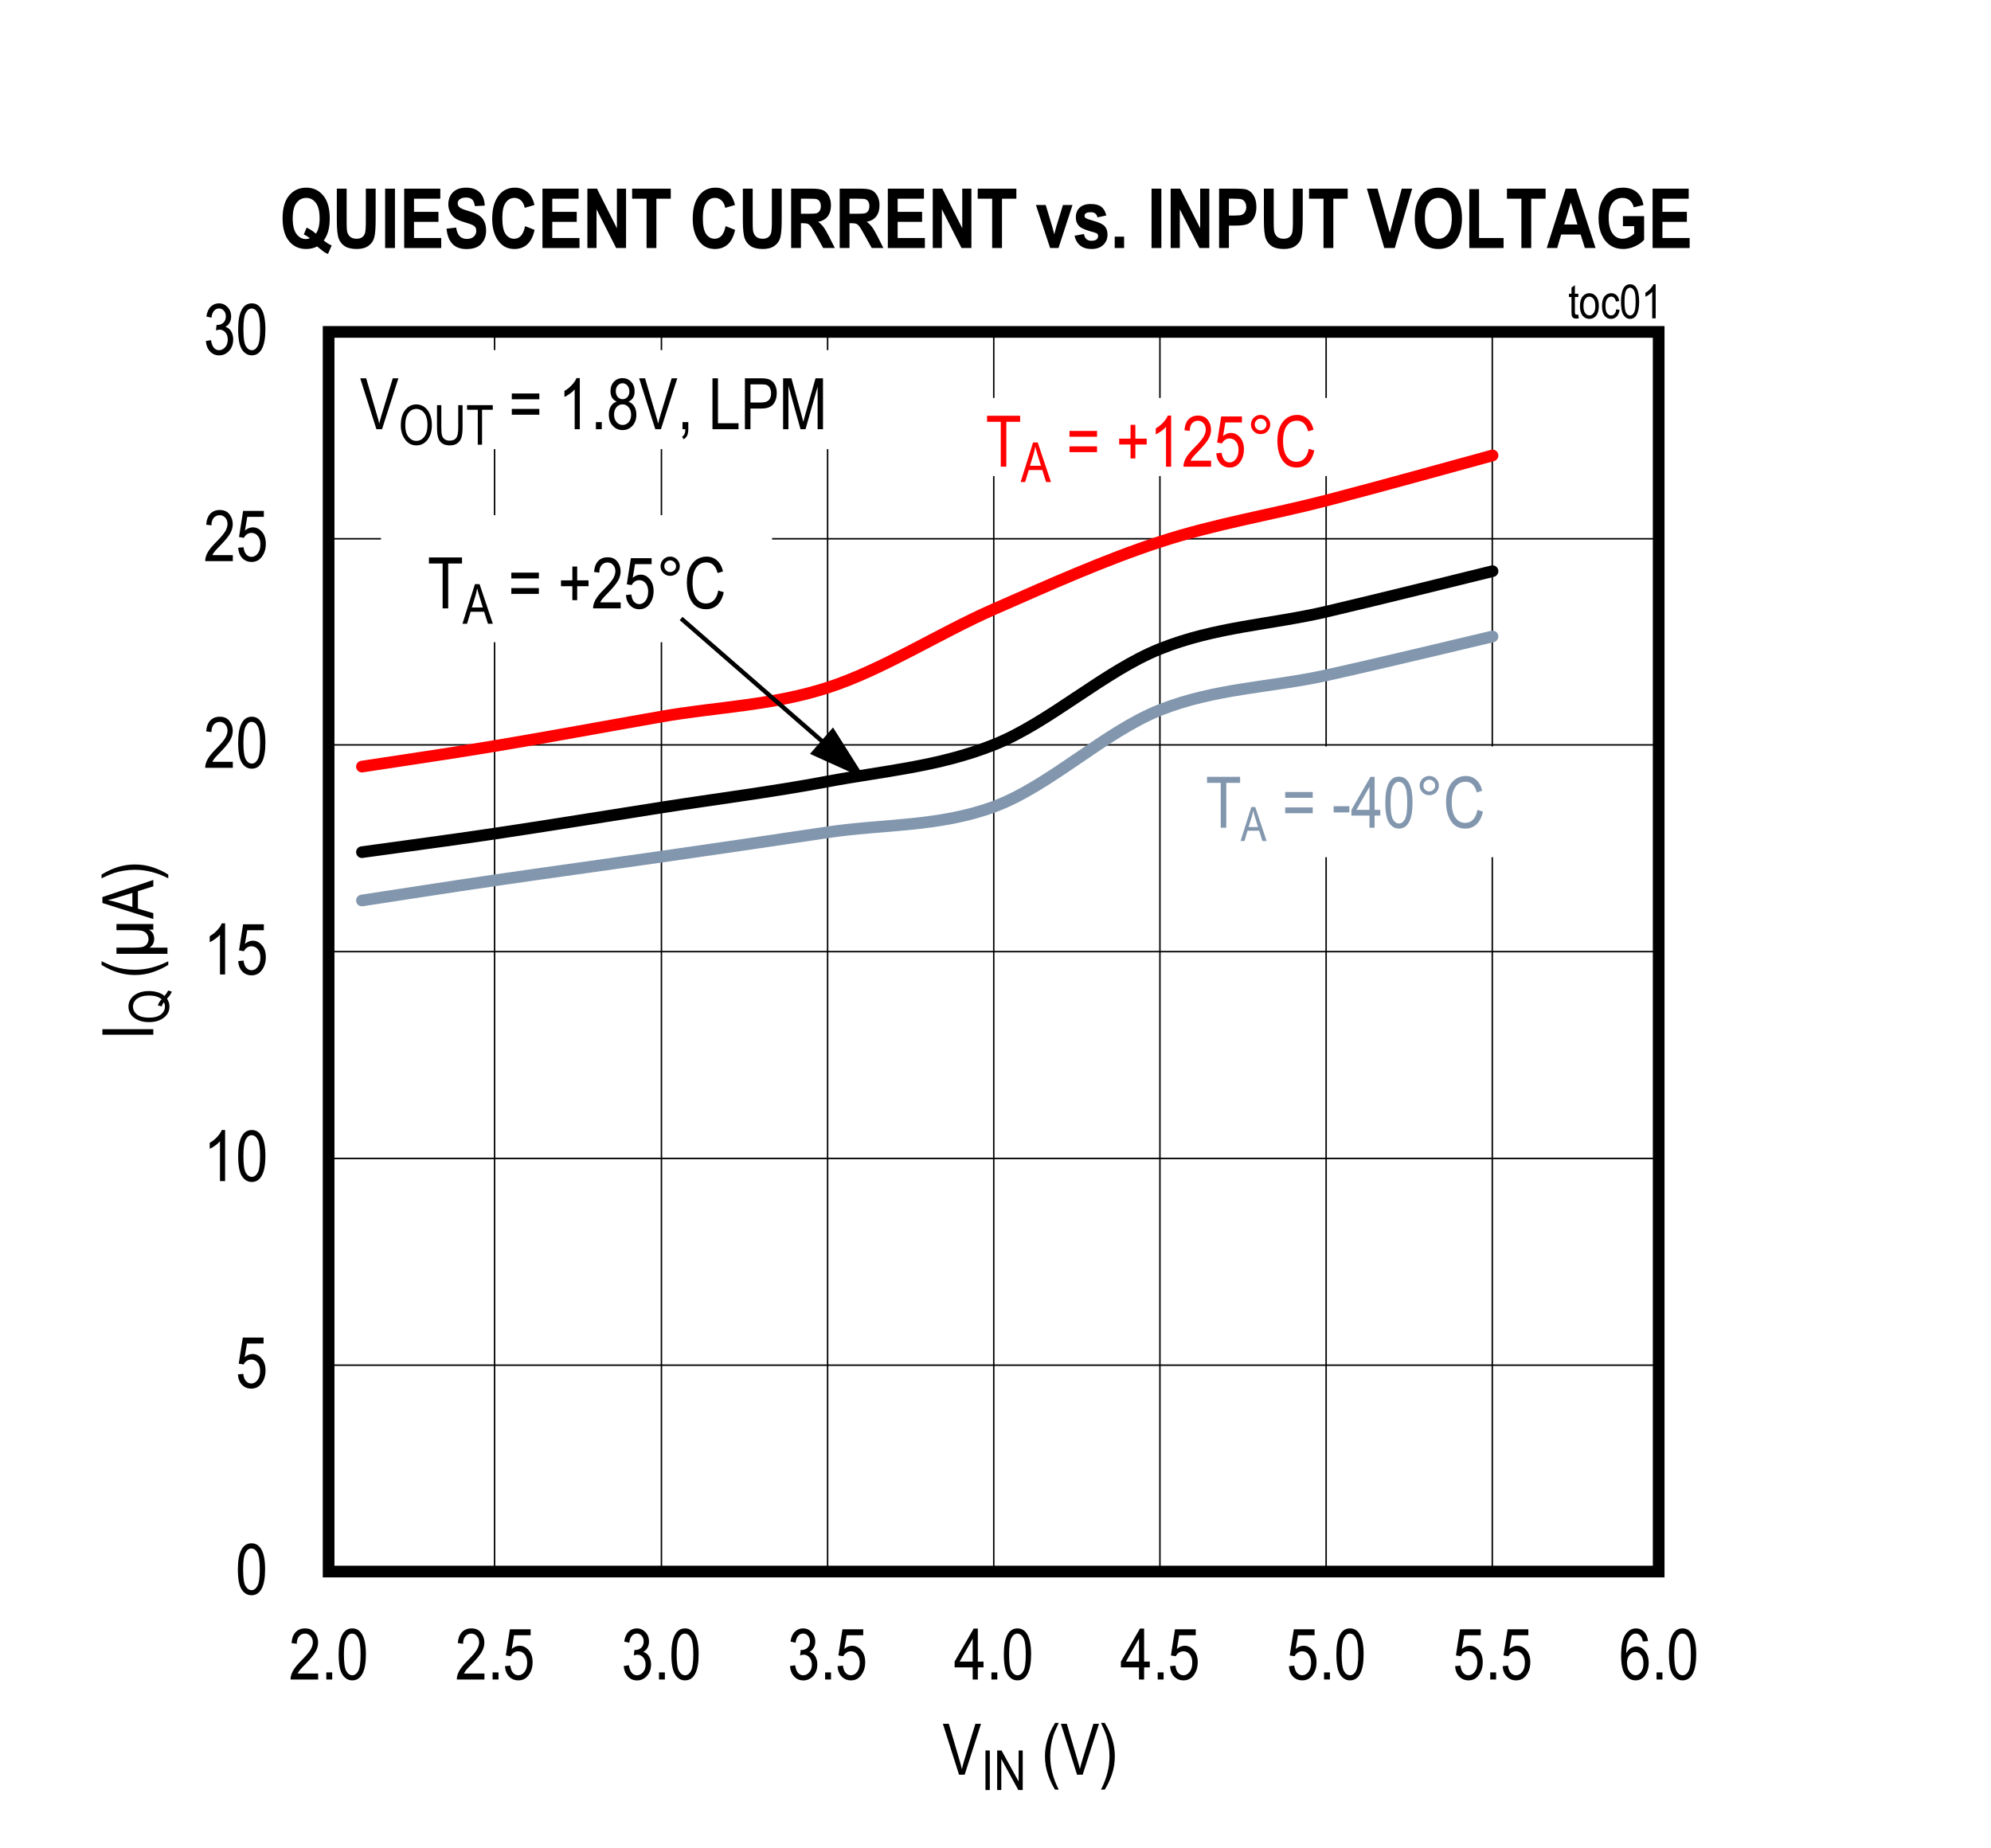 <?xml version="1.0" encoding="utf-8"?>
<svg height="623.906" id="svg712" overflow="hidden" viewBox="0 0 503.98 467.93" width="671.974" xmlns="http://www.w3.org/2000/svg" xmlns:xlink="http://www.w3.org/1999/xlink"><rect x="0" y="0" width="503.98" height="467.93" fill="#333333" stroke="none"/><defs id="defs235"><clipPath id="clip1"><path d="M144 72 648 72 648 540 144 540Z" id="path232"/></clipPath><g id="g230"><symbol id="glyph0-0" overflow="visible"><path d="M0.391 0 0.391-11.25 3.812-11.25 3.812 0ZM0.797-0.469 3.406-0.469 3.406-10.875 0.797-10.875Z" id="path2"/></symbol><symbol id="glyph0-1" overflow="visible"><path d="M0.594-6.359C0.594-8.512 0.883-10.148 1.469-11.266 2.051-12.379 2.91-12.938 4.047-12.938 5.055-12.938 5.848-12.48 6.422-11.578 7.129-10.492 7.484-8.754 7.484-6.359 7.484-4.203 7.191-2.566 6.609-1.453 6.023-0.336 5.164 0.219 4.031 0.219 3.02 0.219 2.191-0.27 1.547-1.25 0.91-2.238 0.594-3.941 0.594-6.359ZM1.922-6.359C1.922-4.266 2.117-2.855 2.516-2.141 2.918-1.43 3.438-1.078 4.062-1.078 4.652-1.078 5.148-1.438 5.547-2.156 5.941-2.883 6.141-4.285 6.141-6.359 6.141-8.449 5.934-9.852 5.531-10.562 5.133-11.27 4.617-11.625 3.984-11.625 3.398-11.625 2.91-11.262 2.516-10.547 2.117-9.828 1.922-8.43 1.922-6.359Z" id="path5"/></symbol><symbol id="glyph0-2" overflow="visible"><path d="M0.594-3.375 1.953-3.516C2.055-2.691 2.289-2.074 2.656-1.672 3.027-1.273 3.469-1.078 3.969-1.078 4.582-1.078 5.109-1.359 5.547-1.922 5.992-2.492 6.219-3.27 6.219-4.25 6.219-5.164 6.004-5.875 5.578-6.375 5.148-6.883 4.605-7.141 3.953-7.141 3.555-7.141 3.184-7.027 2.844-6.812 2.508-6.594 2.242-6.285 2.047-5.891L0.812-6.094 1.844-12.703 7.094-12.703 7.094-11.203 2.891-11.203 2.312-7.734C2.934-8.273 3.602-8.547 4.312-8.547 5.195-8.547 5.961-8.164 6.609-7.406 7.262-6.656 7.594-5.645 7.594-4.375 7.594-3.113 7.262-2.027 6.609-1.125 5.961-0.227 5.086 0.219 3.984 0.219 3.066 0.219 2.289-0.098 1.656-0.734 1.031-1.367 0.676-2.25 0.594-3.375Z" id="path8"/></symbol><symbol id="glyph0-3" overflow="visible"><path d="M5.469 0 4.172 0 4.172-10.078C3.879-9.723 3.477-9.363 2.969-9 2.469-8.633 2.004-8.355 1.578-8.172L1.578-9.703C2.293-10.105 2.926-10.609 3.469-11.203 4.02-11.793 4.406-12.375 4.625-12.938L5.469-12.938Z" id="path11"/></symbol><symbol id="glyph0-4" overflow="visible"><path d="M7.422-1.516 7.422 0 0.438 0C0.414-0.613 0.598-1.301 0.984-2.062 1.379-2.82 2.098-3.723 3.141-4.766 4.348-5.973 5.141-6.906 5.516-7.562 5.887-8.215 6.078-8.832 6.078-9.406 6.078-10.059 5.883-10.594 5.5-11 5.125-11.414 4.652-11.625 4.094-11.625 3.488-11.625 2.988-11.398 2.594-10.953 2.207-10.516 2.016-9.879 2.016-9.047L0.688-9.219C0.777-10.445 1.129-11.375 1.734-12 2.336-12.621 3.133-12.938 4.125-12.938 5.207-12.938 6.023-12.57 6.578-11.844 7.129-11.125 7.406-10.301 7.406-9.375 7.406-8.551 7.184-7.758 6.75-7 6.32-6.25 5.504-5.246 4.297-4 3.516-3.207 3.008-2.664 2.781-2.375 2.562-2.094 2.379-1.805 2.234-1.516Z" id="path14"/></symbol><symbol id="glyph0-5" overflow="visible"><path d="M0.594-3.406 1.906-3.609C2.164-1.922 2.848-1.078 3.953-1.078 4.535-1.078 5.047-1.328 5.484-1.828 5.918-2.324 6.141-2.977 6.141-3.781 6.141-4.527 5.934-5.133 5.531-5.594 5.133-6.051 4.645-6.281 4.062-6.281 3.82-6.281 3.52-6.215 3.156-6.094L3.312-7.484 3.5-7.469C4.145-7.469 4.664-7.664 5.062-8.062 5.457-8.457 5.656-8.984 5.656-9.641 5.656-10.23 5.488-10.711 5.156-11.078 4.82-11.449 4.414-11.641 3.938-11.641 3.438-11.641 3.012-11.445 2.672-11.062 2.328-10.676 2.105-10.09 2.016-9.312L0.734-9.594C0.887-10.695 1.254-11.531 1.828-12.094 2.41-12.652 3.109-12.938 3.922-12.938 4.773-12.938 5.5-12.617 6.094-11.984 6.695-11.359 7-10.559 7-9.594 7-9.008 6.867-8.488 6.609-8.031 6.359-7.582 6.004-7.23 5.547-6.984 5.961-6.859 6.305-6.66 6.578-6.391 6.855-6.129 7.082-5.77 7.25-5.312 7.426-4.863 7.516-4.363 7.516-3.812 7.516-2.625 7.164-1.648 6.469-0.891 5.77-0.141 4.934 0.234 3.969 0.234 3.062 0.234 2.293-0.094 1.672-0.75 1.047-1.402 0.684-2.289 0.594-3.406Z" id="path17"/></symbol><symbol id="glyph0-6" overflow="visible"><path d="M1.359 0 1.359-1.797 2.844-1.797 2.844 0Z" id="path20"/></symbol><symbol id="glyph0-7" overflow="visible"><path d="M4.75 0 4.75-3.078 0.172-3.078 0.172-4.531 5-12.891 6.047-12.891 6.047-4.531 7.484-4.531 7.484-3.078 6.047-3.078 6.047 0ZM4.75-4.531 4.75-10.344 1.438-4.531Z" id="path23"/></symbol><symbol id="glyph0-8" overflow="visible"><path d="M7.328-9.734 6.031-9.609C5.906-10.262 5.723-10.734 5.484-11.016 5.141-11.43 4.723-11.641 4.234-11.641 3.484-11.641 2.879-11.168 2.422-10.234 2.023-9.422 1.82-8.223 1.812-6.641 2.113-7.199 2.488-7.629 2.938-7.922 3.395-8.211 3.875-8.359 4.375-8.359 5.215-8.359 5.945-7.977 6.562-7.219 7.184-6.457 7.5-5.441 7.5-4.172 7.5-3.316 7.34-2.535 7.031-1.828 6.719-1.129 6.316-0.613 5.828-0.281 5.336 0.051 4.793 0.219 4.203 0.219 3.141 0.219 2.258-0.258 1.562-1.219 0.875-2.176 0.531-3.781 0.531-6.031 0.531-8.52 0.883-10.289 1.594-11.344 2.301-12.402 3.207-12.938 4.312-12.938 5.113-12.938 5.785-12.66 6.328-12.109 6.867-11.566 7.203-10.773 7.328-9.734ZM2.016-4.172C2.016-3.242 2.234-2.492 2.672-1.922 3.117-1.359 3.629-1.078 4.203-1.078 4.711-1.078 5.164-1.344 5.562-1.875 5.965-2.414 6.172-3.148 6.172-4.078 6.172-4.992 5.973-5.703 5.578-6.203 5.18-6.711 4.695-6.969 4.125-6.969 3.562-6.969 3.066-6.711 2.641-6.203 2.223-5.703 2.016-5.023 2.016-4.172Z" id="path26"/></symbol><symbol id="glyph0-9" overflow="visible"><path d="M4.172 0 0.078-12.891 1.578-12.891 4.328-3.531C4.543-2.801 4.734-2.098 4.891-1.422 5.055-2.129 5.242-2.832 5.453-3.531L8.312-12.891 9.734-12.891 5.594 0Z" id="path29"/></symbol><symbol id="glyph0-10" overflow="visible"><path d="M7.781-7.578 0.812-7.578 0.812-9.047 7.781-9.047ZM7.781-3.672 0.812-3.672 0.812-5.141 7.781-5.141Z" id="path32"/></symbol><symbol id="glyph0-11" overflow="visible"><path d="" id="path35"/></symbol><symbol id="glyph0-12" overflow="visible"><path d="M2.578-6.984C2.055-7.223 1.66-7.562 1.391-8 1.129-8.434 1-8.977 1-9.625 1-10.602 1.285-11.398 1.859-12.016 2.441-12.629 3.172-12.938 4.047-12.938 4.918-12.938 5.648-12.621 6.234-12 6.816-11.375 7.109-10.566 7.109-9.578 7.109-8.953 6.977-8.418 6.719-7.984 6.469-7.555 6.082-7.223 5.562-6.984 6.195-6.734 6.688-6.324 7.031-5.766 7.371-5.203 7.547-4.504 7.547-3.672 7.547-2.523 7.211-1.586 6.547-0.859 5.879-0.141 5.051 0.219 4.062 0.219 3.07 0.219 2.242-0.141 1.578-0.859 0.91-1.586 0.578-2.539 0.578-3.719 0.578-4.582 0.754-5.289 1.109-5.844 1.461-6.402 1.953-6.785 2.578-6.984ZM2.344-9.672C2.344-9.035 2.508-8.527 2.844-8.156 3.176-7.781 3.582-7.594 4.062-7.594 4.539-7.594 4.945-7.773 5.281-8.141 5.613-8.512 5.781-8.992 5.781-9.578 5.781-10.18 5.605-10.676 5.266-11.062 4.922-11.445 4.512-11.641 4.047-11.641 3.578-11.641 3.176-11.449 2.844-11.078 2.508-10.703 2.344-10.23 2.344-9.672ZM1.906-3.719C1.906-2.926 2.117-2.285 2.547-1.797 2.973-1.316 3.477-1.078 4.062-1.078 4.664-1.078 5.176-1.312 5.594-1.781 6.008-2.246 6.219-2.879 6.219-3.672 6.219-4.461 6.004-5.098 5.578-5.578 5.148-6.055 4.633-6.297 4.031-6.297 3.438-6.297 2.93-6.055 2.516-5.578 2.109-5.098 1.906-4.477 1.906-3.719Z" id="path38"/></symbol><symbol id="glyph0-13" overflow="visible"><path d="M1.344 0 1.344-1.797 2.812-1.797 2.812 0C2.812 0.695 2.707 1.242 2.5 1.641 2.301 2.035 2.004 2.336 1.609 2.547L1.25 1.875C1.508 1.727 1.707 1.512 1.844 1.234 1.977 0.961 2.051 0.551 2.062 0Z" id="path41"/></symbol><symbol id="glyph0-14" overflow="visible"><path d="M1.062 0 1.062-12.891 2.453-12.891 2.453-1.516 7.656-1.516 7.656 0Z" id="path44"/></symbol><symbol id="glyph0-15" overflow="visible"><path d="M1.141 0 1.141-12.891 5.125-12.891C6.059-12.891 6.754-12.805 7.203-12.641 7.805-12.422 8.289-12.008 8.656-11.406 9.02-10.801 9.203-10.055 9.203-9.172 9.203-8.016 8.902-7.066 8.312-6.328 7.719-5.598 6.695-5.234 5.25-5.234L2.547-5.234 2.547 0ZM2.547-6.766 5.281-6.766C6.133-6.766 6.758-6.957 7.156-7.344 7.559-7.727 7.766-8.316 7.766-9.109 7.766-9.617 7.664-10.051 7.469-10.406 7.27-10.77 7.027-11.02 6.75-11.156 6.477-11.289 5.977-11.359 5.25-11.359L2.547-11.359Z" id="path47"/></symbol><symbol id="glyph0-16" overflow="visible"><path d="M1.094 0 1.094-12.891 3.203-12.891 5.703-3.766 6.203-1.859C6.324-2.324 6.516-3.016 6.766-3.922L9.297-12.891 11.188-12.891 11.188 0 9.828 0 9.828-10.781 6.766 0 5.5 0 2.438-10.969 2.438 0Z" id="path50"/></symbol><symbol id="glyph1-0" overflow="visible"><path d="M0.391 0 0.391-11.25 3.812-11.25 3.812 0ZM0.797-0.469 3.406-0.469 3.406-10.875 0.797-10.875Z" id="path53"/></symbol><symbol id="glyph1-1" overflow="visible"><path d="M5.469 0 4.172 0 4.172-10.078C3.879-9.723 3.477-9.363 2.969-9 2.469-8.633 2.004-8.355 1.578-8.172L1.578-9.703C2.293-10.105 2.926-10.609 3.469-11.203 4.02-11.793 4.406-12.375 4.625-12.938L5.469-12.938Z" id="path56"/></symbol><symbol id="glyph1-2" overflow="visible"><path d="M0.594-3.375 1.953-3.516C2.055-2.691 2.289-2.074 2.656-1.672 3.027-1.273 3.469-1.078 3.969-1.078 4.582-1.078 5.109-1.359 5.547-1.922 5.992-2.492 6.219-3.27 6.219-4.25 6.219-5.164 6.004-5.875 5.578-6.375 5.148-6.883 4.605-7.141 3.953-7.141 3.555-7.141 3.184-7.027 2.844-6.812 2.508-6.594 2.242-6.285 2.047-5.891L0.812-6.094 1.844-12.703 7.094-12.703 7.094-11.203 2.891-11.203 2.312-7.734C2.934-8.273 3.602-8.547 4.312-8.547 5.195-8.547 5.961-8.164 6.609-7.406 7.262-6.656 7.594-5.645 7.594-4.375 7.594-3.113 7.262-2.027 6.609-1.125 5.961-0.227 5.086 0.219 3.984 0.219 3.066 0.219 2.289-0.098 1.656-0.734 1.031-1.367 0.676-2.25 0.594-3.375Z" id="path59"/></symbol><symbol id="glyph1-3" overflow="visible"><path d="M7.422-1.516 7.422 0 0.438 0C0.414-0.613 0.598-1.301 0.984-2.062 1.379-2.82 2.098-3.723 3.141-4.766 4.348-5.973 5.141-6.906 5.516-7.562 5.887-8.215 6.078-8.832 6.078-9.406 6.078-10.059 5.883-10.594 5.5-11 5.125-11.414 4.652-11.625 4.094-11.625 3.488-11.625 2.988-11.398 2.594-10.953 2.207-10.516 2.016-9.879 2.016-9.047L0.688-9.219C0.777-10.445 1.129-11.375 1.734-12 2.336-12.621 3.133-12.938 4.125-12.938 5.207-12.938 6.023-12.57 6.578-11.844 7.129-11.125 7.406-10.301 7.406-9.375 7.406-8.551 7.184-7.758 6.75-7 6.32-6.25 5.504-5.246 4.297-4 3.516-3.207 3.008-2.664 2.781-2.375 2.562-2.094 2.379-1.805 2.234-1.516Z" id="path62"/></symbol><symbol id="glyph1-4" overflow="visible"><path d="M0.594-6.359C0.594-8.512 0.883-10.148 1.469-11.266 2.051-12.379 2.91-12.938 4.047-12.938 5.055-12.938 5.848-12.48 6.422-11.578 7.129-10.492 7.484-8.754 7.484-6.359 7.484-4.203 7.191-2.566 6.609-1.453 6.023-0.336 5.164 0.219 4.031 0.219 3.02 0.219 2.191-0.27 1.547-1.25 0.91-2.238 0.594-3.941 0.594-6.359ZM1.922-6.359C1.922-4.266 2.117-2.855 2.516-2.141 2.918-1.43 3.438-1.078 4.062-1.078 4.652-1.078 5.148-1.438 5.547-2.156 5.941-2.883 6.141-4.285 6.141-6.359 6.141-8.449 5.934-9.852 5.531-10.562 5.133-11.27 4.617-11.625 3.984-11.625 3.398-11.625 2.91-11.262 2.516-10.547 2.117-9.828 1.922-8.43 1.922-6.359Z" id="path65"/></symbol><symbol id="glyph1-5" overflow="visible"><path d="M4.172 0 0.078-12.891 1.578-12.891 4.328-3.531C4.543-2.801 4.734-2.098 4.891-1.422 5.055-2.129 5.242-2.832 5.453-3.531L8.312-12.891 9.734-12.891 5.594 0Z" id="path68"/></symbol><symbol id="glyph1-6" overflow="visible"><path d="M3.453 3.781C2.805 2.781 2.215 1.539 1.688 0.062 1.156-1.414 0.891-2.992 0.891-4.672 0.891-7.523 1.742-10.336 3.453-13.109L4.375-13.109C3.719-11.734 3.262-10.664 3.016-9.906 2.766-9.145 2.566-8.305 2.422-7.391 2.285-6.484 2.219-5.57 2.219-4.656 2.219-1.844 2.938 0.969 4.375 3.781Z" id="path71"/></symbol><symbol id="glyph1-7" overflow="visible"><path d="M1.469 3.781 0.531 3.781C1.965 0.969 2.688-1.844 2.688-4.656 2.688-5.57 2.613-6.484 2.469-7.391 2.332-8.305 2.137-9.145 1.891-9.906 1.641-10.664 1.184-11.734 0.531-13.109L1.469-13.109C3.176-10.336 4.031-7.523 4.031-4.672 4.031-3.035 3.773-1.477 3.266 0 2.754 1.465 2.152 2.727 1.469 3.781Z" id="path74"/></symbol><symbol id="glyph1-8" overflow="visible"><path d="M3.844 0 3.844-11.359 0.375-11.359 0.375-12.891 8.75-12.891 8.75-11.359 5.25-11.359 5.25 0Z" id="path77"/></symbol><symbol id="glyph1-9" overflow="visible"><path d="M7.781-7.578 0.812-7.578 0.812-9.047 7.781-9.047ZM7.781-3.672 0.812-3.672 0.812-5.141 7.781-5.141Z" id="path80"/></symbol><symbol id="glyph1-10" overflow="visible"><path d="" id="path83"/></symbol><symbol id="glyph1-11" overflow="visible"><path d="M0.469-3.875 0.469-5.453 4.453-5.453 4.453-3.875Z" id="path86"/></symbol><symbol id="glyph1-12" overflow="visible"><path d="M4.75 0 4.75-3.078 0.172-3.078 0.172-4.531 5-12.891 6.047-12.891 6.047-4.531 7.484-4.531 7.484-3.078 6.047-3.078 6.047 0ZM4.75-4.531 4.75-10.344 1.438-4.531Z" id="path89"/></symbol><symbol id="glyph1-13" overflow="visible"><path d="M1.125-10.672C1.125-11.348 1.363-11.922 1.844-12.391 2.32-12.867 2.895-13.109 3.562-13.109 4.238-13.109 4.812-12.867 5.281-12.391 5.758-11.922 6-11.348 6-10.672 6-9.992 5.758-9.414 5.281-8.938 4.812-8.469 4.238-8.234 3.562-8.234 2.895-8.234 2.32-8.469 1.844-8.938 1.363-9.414 1.125-9.992 1.125-10.672ZM2.078-10.672C2.078-10.266 2.223-9.914 2.516-9.625 2.805-9.332 3.156-9.188 3.562-9.188 3.965-9.188 4.316-9.332 4.609-9.625 4.898-9.914 5.047-10.266 5.047-10.672 5.047-11.074 4.898-11.426 4.609-11.719 4.316-12.008 3.965-12.156 3.562-12.156 3.156-12.156 2.805-12.008 2.516-11.719 2.223-11.426 2.078-11.074 2.078-10.672Z" id="path92"/></symbol><symbol id="glyph1-14" overflow="visible"><path d="M8.641-4.516 10.047-4.094C9.734-2.645 9.184-1.559 8.406-0.844 7.633-0.133 6.691 0.219 5.578 0.219 4.598 0.219 3.758-0.02 3.062-0.5 2.375-0.977 1.805-1.742 1.359-2.797 0.922-3.848 0.703-5.094 0.703-6.531 0.703-7.945 0.922-9.145 1.359-10.125 1.805-11.113 2.406-11.859 3.156-12.359 3.914-12.855 4.766-13.109 5.703-13.109 6.711-13.109 7.582-12.789 8.312-12.156 9.051-11.52 9.566-10.586 9.859-9.359L8.484-8.953C8.016-10.742 7.074-11.641 5.672-11.641 4.961-11.641 4.348-11.457 3.828-11.094 3.316-10.738 2.902-10.18 2.594-9.422 2.289-8.66 2.141-7.695 2.141-6.531 2.141-4.77 2.453-3.445 3.078-2.562 3.699-1.676 4.531-1.234 5.562-1.234 6.32-1.234 6.977-1.504 7.531-2.047 8.082-2.586 8.453-3.41 8.641-4.516Z" id="path95"/></symbol><symbol id="glyph1-15" overflow="visible"><path d="M3.688-2.078 3.688-5.609 0.812-5.609 0.812-7.094 3.688-7.094 3.688-10.594 4.906-10.594 4.906-7.094 7.781-7.094 7.781-5.609 4.906-5.609 4.906-2.078Z" id="path98"/></symbol><symbol id="glyph2-0" overflow="visible"><path d="M0-0.391-11.25-0.391-11.25-3.812 0-3.812ZM-0.469-0.797-0.469-3.406-10.875-3.406-10.875-0.797Z" id="path101"/></symbol><symbol id="glyph2-1" overflow="visible"><path d="M0-1.406-12.891-1.406-12.891-2.797 0-2.797Z" id="path104"/></symbol><symbol id="glyph2-2" overflow="visible"><path d="M3.781-3.453C2.781-2.805 1.539-2.215 0.062-1.688-1.414-1.156-2.992-0.891-4.672-0.891-7.523-0.891-10.336-1.742-13.109-3.453L-13.109-4.375C-11.734-3.719-10.664-3.262-9.906-3.016-9.145-2.766-8.305-2.566-7.391-2.422-6.484-2.285-5.57-2.219-4.656-2.219-1.844-2.219 0.969-2.938 3.781-4.375Z" id="path107"/></symbol><symbol id="glyph2-3" overflow="visible"><path d="M-9.328-8.953 0-8.953 0-7.531-1.109-7.531C-0.641-7.227-0.316-6.926-0.141-6.625 0.098-6.219 0.219-5.738 0.219-5.188 0.219-4.707 0.117-4.277-0.078-3.906-0.223-3.625-0.508-3.309-0.938-2.969L3.578-2.969 3.578-1.406-9.328-1.406-9.328-2.969-5.375-2.969C-3.938-2.969-3.004-3.039-2.578-3.188-2.16-3.34-1.824-3.594-1.578-3.938-1.336-4.277-1.219-4.676-1.219-5.125-1.219-5.59-1.344-6.008-1.594-6.375-1.852-6.746-2.188-7.008-2.594-7.156-2.996-7.309-3.922-7.391-5.359-7.391L-9.328-7.391Z" id="path110"/></symbol><symbol id="glyph2-4" overflow="visible"><path d="M0 0.016-12.891-4.047-12.891-5.547 0-9.875 0-8.266-3.906-7.047-3.906-2.625 0-1.469ZM-5.297-3.031-5.297-6.609-8.859-5.516C-9.949-5.172-10.844-4.918-11.531-4.766-10.707-4.629-9.887-4.434-9.078-4.188Z" id="path113"/></symbol><symbol id="glyph2-5" overflow="visible"><path d="M3.781-1.469 3.781-0.531C0.969-1.965-1.844-2.688-4.656-2.688-5.57-2.688-6.484-2.613-7.391-2.469-8.305-2.332-9.145-2.137-9.906-1.891-10.664-1.641-11.734-1.184-13.109-0.531L-13.109-1.469C-10.336-3.176-7.523-4.031-4.672-4.031-3.035-4.031-1.477-3.773 0-3.266 1.465-2.754 2.727-2.152 3.781-1.469Z" id="path116"/></symbol><symbol id="glyph3-0" overflow="visible"><path d="M0-0.297-8.75-0.297-8.75-2.953 0-2.953ZM-0.359-0.625-0.359-2.641-8.453-2.641-8.453-0.625Z" id="path119"/></symbol><symbol id="glyph3-1" overflow="visible"><path d="M-1.078-7.141C-0.648-7.648-0.336-8.113-0.141-8.531L0.781-8.219C0.52-7.613 0.105-7.023-0.453-6.453-0.035-5.848 0.172-5.176 0.172-4.438 0.172-3.238-0.352-2.27-1.406-1.531-2.352-0.852-3.551-0.516-5-0.516-6.082-0.516-7.02-0.691-7.812-1.047-8.613-1.41-9.211-1.883-9.609-2.469-10.004-3.059-10.203-3.723-10.203-4.453-10.203-5.18-9.992-5.844-9.578-6.438-9.172-7.027-8.574-7.5-7.797-7.844-7.016-8.195-6.09-8.375-5.031-8.375-4.195-8.375-3.441-8.262-2.766-8.047-2.086-7.836-1.523-7.535-1.078-7.141ZM-2.766-4.75C-2.555-5.371-2.238-5.891-1.812-6.297-2.527-6.93-3.602-7.25-5.031-7.25-5.895-7.25-6.625-7.121-7.219-6.875-7.82-6.633-8.281-6.301-8.594-5.875-8.902-5.445-9.062-4.977-9.062-4.469-9.062-3.656-8.715-2.977-8.031-2.438-7.352-1.906-6.34-1.641-5-1.641-3.676-1.641-2.668-1.91-1.984-2.453-1.305-2.992-0.969-3.664-0.969-4.469-0.969-4.84-1.055-5.207-1.234-5.562-1.504-5.219-1.695-4.855-1.812-4.484Z" id="path122"/></symbol><symbol id="glyph4-0" overflow="visible"><path d="M0.297 0 0.297-8.75 2.953-8.75 2.953 0ZM0.625-0.359 2.641-0.359 2.641-8.453 0.625-8.453Z" id="path125"/></symbol><symbol id="glyph4-1" overflow="visible"><path d="M1.094 0 1.094-10.016 2.188-10.016 2.188 0Z" id="path128"/></symbol><symbol id="glyph4-2" overflow="visible"><path d="M0.859 0 0.859-10.016 1.969-10.016 6.297-2.156 6.297-10.016 7.328-10.016 7.328 0 6.219 0 1.906-7.875 1.906 0Z" id="path131"/></symbol><symbol id="glyph4-3" overflow="visible"><path d="M-0.016 0 3.141-10.016 4.312-10.016 7.672 0 6.438 0 5.469-3.031 2.047-3.031 1.141 0ZM2.359-4.109 5.141-4.109 4.281-6.891C4.02-7.742 3.824-8.438 3.703-8.969 3.598-8.32 3.449-7.684 3.266-7.062Z" id="path134"/></symbol><symbol id="glyph4-4" overflow="visible"><path d="M0.578-4.875C0.578-6.582 0.953-7.895 1.703-8.812 2.461-9.738 3.398-10.203 4.516-10.203 5.242-10.203 5.906-9.992 6.5-9.578 7.09-9.172 7.562-8.574 7.906-7.797 8.258-7.016 8.438-6.082 8.438-5 8.438-3.52 8.102-2.309 7.438-1.375 6.688-0.344 5.711 0.172 4.516 0.172 3.297 0.172 2.32-0.359 1.594-1.422 0.914-2.367 0.578-3.52 0.578-4.875ZM1.703-4.859C1.703-3.629 1.973-2.668 2.516-1.984 3.066-1.305 3.727-0.969 4.5-0.969 5.301-0.969 5.973-1.312 6.516-2 7.055-2.684 7.328-3.695 7.328-5.031 7.328-5.895 7.184-6.664 6.906-7.344 6.688-7.863 6.363-8.281 5.938-8.594 5.508-8.902 5.039-9.062 4.531-9.062 3.707-9.062 3.027-8.715 2.5-8.031 1.969-7.344 1.703-6.285 1.703-4.859Z" id="path137"/></symbol><symbol id="glyph4-5" overflow="visible"><path d="M6.25-10.016 7.344-10.016 7.344-4.234C7.344-3.266 7.246-2.465 7.062-1.844 6.875-1.219 6.527-0.723 6.031-0.359 5.531-0.004 4.895 0.172 4.125 0.172 3.039 0.172 2.227-0.148 1.688-0.797 1.145-1.441 0.875-2.586 0.875-4.234L0.875-10.016 1.969-10.016 1.969-4.234C1.969-3.328 2.035-2.668 2.172-2.266 2.316-1.859 2.551-1.551 2.875-1.344 3.195-1.133 3.586-1.031 4.047-1.031 4.816-1.031 5.375-1.25 5.719-1.688 6.07-2.121 6.25-2.973 6.25-4.234Z" id="path140"/></symbol><symbol id="glyph4-6" overflow="visible"><path d="M3 0 3-8.844 0.281-8.844 0.281-10.016 6.797-10.016 6.797-8.844 4.078-8.844 4.078 0Z" id="path143"/></symbol><symbol id="glyph5-0" overflow="visible"><path d="M0.453 0 0.453-13.125 4.438-13.125 4.438 0ZM0.938-0.547 3.969-0.547 3.969-12.688 0.938-12.688Z" id="path146"/></symbol><symbol id="glyph5-1" overflow="visible"><path d="M11.172-1.906C11.785-1.383 12.453-0.961 13.172-0.641L12.25 1.5C11.883 1.363 11.523 1.18 11.172 0.953 11.086 0.898 10.527 0.449 9.5-0.391 8.688 0.035 7.754 0.25 6.703 0.25 4.93 0.25 3.492-0.41 2.391-1.734 1.297-3.066 0.75-4.992 0.75-7.516 0.75-10.043 1.301-11.973 2.406-13.297 3.508-14.617 4.957-15.281 6.75-15.281 8.52-15.281 9.953-14.613 11.047-13.281 12.137-11.957 12.688-10.035 12.688-7.516 12.688-6.297 12.566-5.242 12.328-4.359 12.086-3.473 11.699-2.652 11.172-1.906ZM9.172-3.625C9.805-4.508 10.125-5.801 10.125-7.5 10.125-9.27 9.805-10.578 9.172-11.422 8.535-12.262 7.723-12.688 6.734-12.688 5.734-12.688 4.91-12.262 4.266-11.422 3.629-10.578 3.312-9.273 3.312-7.516 3.312-5.734 3.629-4.41 4.266-3.547 4.91-2.691 5.707-2.266 6.656-2.266 7.008-2.266 7.348-2.336 7.672-2.484 7.148-2.887 6.633-3.203 6.125-3.422L6.828-5.156C7.648-4.812 8.43-4.301 9.172-3.625Z" id="path149"/></symbol><symbol id="glyph5-2" overflow="visible"><path d="M1.234-15.031 3.719-15.031 3.719-6.891C3.719-5.629 3.742-4.805 3.797-4.422 3.91-3.754 4.172-3.238 4.578-2.875 4.992-2.52 5.539-2.344 6.219-2.344 6.789-2.344 7.258-2.469 7.625-2.719 7.988-2.977 8.238-3.332 8.375-3.781 8.508-4.238 8.578-5.219 8.578-6.719L8.578-15.031 11.062-15.031 11.062-7.141C11.062-5.117 10.949-3.66 10.734-2.766 10.523-1.867 10.039-1.137 9.281-0.578 8.531-0.023 7.535 0.25 6.297 0.25 5.016 0.25 4.008 0.02 3.281-0.438 2.562-0.895 2.039-1.539 1.719-2.375 1.395-3.215 1.234-4.766 1.234-7.016Z" id="path152"/></symbol><symbol id="glyph5-3" overflow="visible"><path d="M1.172 0 1.172-15.031 3.656-15.031 3.656 0Z" id="path155"/></symbol><symbol id="glyph5-4" overflow="visible"><path d="M1.266 0 1.266-15.031 10.406-15.031 10.406-12.484 3.75-12.484 3.75-9.156 9.938-9.156 9.938-6.625 3.75-6.625 3.75-2.531 10.641-2.531 10.641 0Z" id="path158"/></symbol><symbol id="glyph5-5" overflow="visible"><path d="M0.625-4.891 3.062-5.172C3.332-3.254 4.227-2.297 5.75-2.297 6.496-2.297 7.086-2.488 7.516-2.875 7.941-3.27 8.156-3.758 8.156-4.344 8.156-4.684 8.082-4.977 7.938-5.219 7.789-5.457 7.559-5.656 7.25-5.812 6.938-5.965 6.191-6.223 5.016-6.578 3.953-6.898 3.176-7.25 2.688-7.625 2.195-7.996 1.805-8.492 1.516-9.109 1.223-9.723 1.078-10.379 1.078-11.078 1.078-11.898 1.258-12.641 1.625-13.297 1.996-13.949 2.516-14.445 3.172-14.781 3.824-15.113 4.641-15.281 5.609-15.281 7.055-15.281 8.188-14.887 9-14.109 9.809-13.328 10.242-12.199 10.297-10.734L7.797-10.609C7.691-11.41 7.457-11.973 7.094-12.297 6.727-12.617 6.211-12.781 5.547-12.781 4.879-12.781 4.363-12.637 4-12.359 3.633-12.078 3.453-11.727 3.453-11.312 3.453-10.895 3.617-10.551 3.953-10.281 4.273-10 5.031-9.691 6.219-9.359 7.465-8.992 8.367-8.605 8.922-8.203 9.48-7.805 9.91-7.289 10.203-6.656 10.492-6.031 10.641-5.262 10.641-4.359 10.641-3.055 10.238-1.957 9.438-1.062 8.633-0.176 7.379 0.266 5.672 0.266 2.648 0.266 0.965-1.453 0.625-4.891Z" id="path161"/></symbol><symbol id="glyph5-6" overflow="visible"><path d="M9.141-5.531 11.562-4.594C11.188-2.914 10.559-1.684 9.688-0.906 8.812-0.133 7.73 0.25 6.453 0.25 4.848 0.25 3.543-0.363 2.547-1.594 1.398-3.027 0.828-4.961 0.828-7.391 0.828-9.949 1.398-11.957 2.547-13.406 3.555-14.652 4.91-15.281 6.609-15.281 7.98-15.281 9.133-14.809 10.062-13.875 10.727-13.207 11.219-12.211 11.531-10.891L9.062-10.172C8.906-10.98 8.59-11.602 8.125-12.031 7.656-12.465 7.102-12.688 6.469-12.688 5.562-12.688 4.82-12.289 4.25-11.5 3.676-10.707 3.391-9.398 3.391-7.578 3.391-5.68 3.664-4.332 4.219-3.531 4.777-2.738 5.508-2.344 6.406-2.344 7.059-2.344 7.629-2.594 8.109-3.094 8.586-3.602 8.93-4.414 9.141-5.531Z" id="path164"/></symbol><symbol id="glyph5-7" overflow="visible"><path d="M1.281 0 1.281-15.031 3.703-15.031 8.75-5 8.75-15.031 11.062-15.031 11.062 0 8.562 0 3.594-9.797 3.594 0Z" id="path167"/></symbol><symbol id="glyph5-8" overflow="visible"><path d="M4.031 0 4.031-12.484 0.375-12.484 0.375-15.031 10.156-15.031 10.156-12.484 6.516-12.484 6.516 0Z" id="path170"/></symbol><symbol id="glyph5-9" overflow="visible"><path d="" id="path173"/></symbol><symbol id="glyph5-10" overflow="visible"><path d="M1.266 0 1.266-15.031 6.5-15.031C7.84-15.031 8.801-14.895 9.375-14.625 9.945-14.352 10.414-13.883 10.781-13.219 11.152-12.551 11.344-11.754 11.344-10.828 11.344-9.648 11.059-8.699 10.5-7.984 9.938-7.266 9.133-6.816 8.094-6.641 8.621-6.254 9.062-5.832 9.406-5.375 9.758-4.926 10.238-4.113 10.844-2.938L12.328 0 9.375 0 7.562-3.266C6.914-4.449 6.473-5.191 6.234-5.484 6.004-5.785 5.758-5.992 5.5-6.109 5.238-6.223 4.82-6.281 4.25-6.281L3.75-6.281 3.75 0ZM3.75-8.672 5.594-8.672C6.715-8.672 7.43-8.719 7.734-8.812 8.043-8.914 8.297-9.117 8.484-9.422 8.68-9.723 8.781-10.125 8.781-10.625 8.781-11.102 8.68-11.488 8.484-11.781 8.297-12.07 8.039-12.27 7.719-12.375 7.477-12.445 6.801-12.484 5.688-12.484L3.75-12.484Z" id="path176"/></symbol><symbol id="glyph5-11" overflow="visible"><path d="M3.688 0 0.094-10.891 2.578-10.891 4.25-5.328 4.734-3.469 5.234-5.328 6.938-10.891 9.359-10.891 5.812 0Z" id="path179"/></symbol><symbol id="glyph5-12" overflow="visible"><path d="M0.406-3.109 2.781-3.547C2.988-2.398 3.625-1.828 4.688-1.828 5.246-1.828 5.672-1.938 5.953-2.156 6.23-2.371 6.375-2.66 6.375-3.016 6.375-3.254 6.309-3.441 6.188-3.578 6.062-3.711 5.805-3.832 5.422-3.938 3.484-4.445 2.246-4.938 1.719-5.406 1.062-5.988 0.734-6.785 0.734-7.797 0.734-8.805 1.055-9.613 1.703-10.219 2.348-10.832 3.281-11.141 4.5-11.141 5.664-11.141 6.551-10.91 7.156-10.453 7.77-9.992 8.203-9.258 8.453-8.25L6.219-7.75C6.02-8.621 5.461-9.062 4.547-9.062 3.961-9.062 3.543-8.977 3.297-8.812 3.055-8.645 2.938-8.426 2.938-8.156 2.938-7.914 3.047-7.715 3.266-7.562 3.492-7.406 4.195-7.16 5.375-6.828 6.695-6.461 7.594-6.012 8.062-5.484 8.52-4.961 8.75-4.262 8.75-3.391 8.75-2.336 8.387-1.465 7.672-0.781 6.953-0.094 5.957 0.25 4.688 0.25 3.531 0.25 2.586-0.035 1.859-0.609 1.129-1.18 0.645-2.016 0.406-3.109Z" id="path182"/></symbol><symbol id="glyph5-13" overflow="visible"><path d="M1.234 0 1.234-2.875 3.609-2.875 3.609 0Z" id="path185"/></symbol><symbol id="glyph5-14" overflow="visible"><path d="M1.25 0 1.25-15.031 5.25-15.031C6.738-15.031 7.711-14.957 8.172-14.812 8.898-14.582 9.5-14.086 9.969-13.328 10.445-12.566 10.688-11.586 10.688-10.391 10.688-9.305 10.48-8.395 10.078-7.656 9.672-6.926 9.16-6.41 8.547-6.109 7.93-5.816 6.867-5.672 5.359-5.672L3.734-5.672 3.734 0ZM3.734-12.484 3.734-8.219 5.109-8.219C6.023-8.219 6.648-8.281 6.984-8.406 7.316-8.539 7.586-8.773 7.797-9.109 8.012-9.449 8.125-9.867 8.125-10.359 8.125-10.855 8.012-11.281 7.797-11.625 7.578-11.965 7.305-12.195 6.984-12.312 6.66-12.426 5.977-12.484 4.938-12.484Z" id="path188"/></symbol><symbol id="glyph5-15" overflow="visible"><path d="M4.406 0 0-15.031 2.703-15.031 5.812-3.906 8.828-15.031 11.469-15.031 7.062 0Z" id="path191"/></symbol><symbol id="glyph5-16" overflow="visible"><path d="M0.766-7.422C0.766-9.211 1.023-10.688 1.547-11.844 2.074-13.008 2.77-13.875 3.625-14.438 4.477-14.996 5.516-15.281 6.734-15.281 8.492-15.281 9.93-14.605 11.047-13.266 12.16-11.922 12.719-10.004 12.719-7.516 12.719-5.004 12.129-3.039 10.953-1.625 9.922-0.375 8.52 0.25 6.75 0.25 4.969 0.25 3.555-0.363 2.516-1.594 1.348-3.008 0.766-4.953 0.766-7.422ZM3.328-7.531C3.328-5.801 3.656-4.504 4.312-3.641 4.965-2.773 5.781-2.344 6.75-2.344 7.727-2.344 8.535-2.77 9.172-3.625 9.816-4.477 10.141-5.797 10.141-7.578 10.141-9.316 9.824-10.602 9.203-11.438 8.578-12.27 7.758-12.688 6.75-12.688 5.738-12.688 4.914-12.262 4.281-11.422 3.645-10.586 3.328-9.289 3.328-7.531Z" id="path194"/></symbol><symbol id="glyph5-17" overflow="visible"><path d="M1.328 0 1.328-14.906 3.797-14.906 3.797-2.531 10-2.531 10 0Z" id="path197"/></symbol><symbol id="glyph5-18" overflow="visible"><path d="M12.359 0 9.656 0 8.578-3.422 3.656-3.422 2.641 0 0 0 4.797-15.031 7.438-15.031ZM7.781-5.953 6.094-11.531 4.422-5.953Z" id="path200"/></symbol><symbol id="glyph5-19" overflow="visible"><path d="M7-5.531 7-8.062 12.359-8.062 12.359-2.078C11.816-1.441 11.051-0.895 10.062-0.438 9.07 0.02 8.074 0.25 7.078 0.25 5.859 0.25 4.785-0.047 3.859-0.641 2.93-1.23 2.191-2.125 1.641-3.312 1.098-4.508 0.828-5.914 0.828-7.531 0.828-9.184 1.102-10.602 1.656-11.781 2.207-12.957 2.922-13.832 3.797-14.406 4.668-14.988 5.723-15.281 6.953-15.281 8.418-15.281 9.598-14.902 10.484-14.156 11.367-13.414 11.938-12.32 12.188-10.875L9.734-10.312C9.547-11.082 9.207-11.672 8.719-12.078 8.227-12.48 7.637-12.688 6.953-12.688 5.891-12.688 5.027-12.273 4.375-11.453 3.719-10.629 3.391-9.371 3.391-7.688 3.391-5.875 3.742-4.496 4.453-3.562 5.066-2.75 5.895-2.344 6.938-2.344 7.414-2.344 7.914-2.457 8.438-2.688 8.965-2.914 9.438-3.227 9.844-3.625L9.844-5.531Z" id="path203"/></symbol><symbol id="glyph6-0" overflow="visible"><path d="M0.266 0 0.266-7.5 2.531-7.5 2.531 0ZM0.531-0.312 2.266-0.312 2.266-7.25 0.531-7.25Z" id="path206"/></symbol><symbol id="glyph6-1" overflow="visible"><path d="M2.562-0.938 2.672-0.016C2.441 0.043 2.227 0.078 2.031 0.078 1.727 0.078 1.48 0.02 1.297-0.094 1.117-0.215 0.992-0.379 0.922-0.578 0.859-0.785 0.828-1.203 0.828-1.828L0.828-5.406 0.188-5.406 0.188-6.219 0.828-6.219 0.828-7.766 1.688-8.391 1.688-6.219 2.562-6.219 2.562-5.406 1.688-5.406 1.688-1.766C1.688-1.43 1.711-1.211 1.766-1.109 1.836-0.973 1.977-0.906 2.188-0.906 2.277-0.906 2.406-0.914 2.562-0.938Z" id="path209"/></symbol><symbol id="glyph6-2" overflow="visible"><path d="M0.312-3.109C0.312-4.18 0.535-4.988 0.984-5.531 1.441-6.082 2.016-6.359 2.703-6.359 3.379-6.359 3.945-6.082 4.406-5.531 4.863-4.988 5.094-4.199 5.094-3.172 5.094-2.055 4.867-1.223 4.422-0.672 3.973-0.129 3.398 0.141 2.703 0.141 2.016 0.141 1.441-0.129 0.984-0.672 0.535-1.223 0.312-2.035 0.312-3.109ZM1.203-3.109C1.203-2.305 1.348-1.707 1.641-1.312 1.93-0.926 2.289-0.734 2.719-0.734 3.121-0.734 3.473-0.93 3.766-1.328 4.055-1.723 4.203-2.316 4.203-3.109 4.203-3.91 4.055-4.504 3.766-4.891 3.473-5.285 3.105-5.484 2.672-5.484 2.266-5.484 1.914-5.285 1.625-4.891 1.344-4.504 1.203-3.91 1.203-3.109Z" id="path212"/></symbol><symbol id="glyph6-3" overflow="visible"><path d="M3.984-2.281 4.828-2.141C4.734-1.398 4.488-0.832 4.094-0.438 3.695-0.051 3.223 0.141 2.672 0.141 2.004 0.141 1.449-0.129 1.016-0.672 0.586-1.223 0.375-2.039 0.375-3.125 0.375-4.195 0.594-5.004 1.031-5.547 1.465-6.086 2.031-6.359 2.719-6.359 3.238-6.359 3.68-6.191 4.047-5.859 4.41-5.535 4.641-5.043 4.734-4.391L3.906-4.234C3.82-4.66 3.676-4.977 3.469-5.188 3.27-5.395 3.027-5.5 2.75-5.5 2.32-5.5 1.965-5.305 1.688-4.922 1.406-4.547 1.266-3.949 1.266-3.141 1.266-2.285 1.395-1.668 1.656-1.297 1.926-0.922 2.273-0.734 2.703-0.734 3.023-0.734 3.301-0.859 3.531-1.109 3.77-1.355 3.922-1.75 3.984-2.281Z" id="path215"/></symbol><symbol id="glyph6-4" overflow="visible"><path d="M0.391-4.234C0.391-5.68 0.582-6.773 0.969-7.516 1.363-8.254 1.941-8.625 2.703-8.625 3.367-8.625 3.895-8.32 4.281-7.719 4.746-7 4.984-5.836 4.984-4.234 4.984-2.805 4.789-1.715 4.406-0.969 4.02-0.227 3.445 0.141 2.688 0.141 2.008 0.141 1.457-0.188 1.031-0.844 0.602-1.496 0.391-2.629 0.391-4.234ZM1.281-4.234C1.281-2.836 1.41-1.898 1.672-1.422 1.941-0.953 2.285-0.719 2.703-0.719 3.098-0.719 3.426-0.957 3.688-1.438 3.957-1.914 4.094-2.848 4.094-4.234 4.094-5.629 3.957-6.562 3.688-7.031 3.426-7.508 3.082-7.75 2.656-7.75 2.258-7.75 1.93-7.508 1.672-7.031 1.41-6.551 1.281-5.617 1.281-4.234Z" id="path218"/></symbol><symbol id="glyph6-5" overflow="visible"><path d="M3.656 0 2.781 0 2.781-6.719C2.582-6.488 2.316-6.246 1.984-6 1.648-5.758 1.34-5.574 1.062-5.453L1.062-6.469C1.527-6.738 1.945-7.07 2.312-7.469 2.676-7.863 2.938-8.25 3.094-8.625L3.656-8.625Z" id="path221"/></symbol><symbol id="glyph7-0" overflow="visible"><path d="M0.266 0 0.266-7.5 2.531-7.5 2.531 0ZM0.531-0.312 2.266-0.312 2.266-7.25 0.531-7.25Z" id="path224"/></symbol><symbol id="glyph7-1" overflow="visible"><path d="M-0.016 0 2.703-8.594 3.703-8.594 6.578 0 5.516 0 4.688-2.609 1.75-2.609 0.984 0ZM2.016-3.531 4.406-3.531 3.672-5.906C3.441-6.633 3.273-7.227 3.172-7.688 3.086-7.133 2.961-6.586 2.797-6.047Z" id="path227"/></symbol></g></defs><g id="surface1" transform="translate(-144.02 -72.066)"><g clip-path="url(#clip1)" id="g239"><path d="M144.02 539.996 648.051 539.996 648.051 72.066 144.02 72.066Z" fill="#FFFFFF" fill-rule="evenodd" id="path237"/></g><path d="M227.199 142.031 563.879 142.031M227.199 194.281 563.879 194.281M227.199 246.629 563.879 246.629M227.199 298.988 563.879 298.988M227.199 351.34 563.879 351.34M227.199 403.52 563.879 403.52M227.199 455.898 563.879 455.898" fill="none" id="path241" stroke="#000000" stroke-linejoin="round" stroke-miterlimit="10" stroke-width="0.37" transform="matrix(1 0 0 -1 0 612)"/><path d="M227.199 455.898 227.199 142.031M269.211 455.898 269.211 142.031M311.449 455.898 311.449 142.031M353.512 455.898 353.512 142.031M395.57 455.898 395.57 142.031M437.629 455.898 437.629 142.031M479.699 455.898 479.699 142.031M521.762 455.898 521.762 142.031M563.879 455.898 563.879 142.031" fill="none" id="path243" stroke="#000000" stroke-linejoin="round" stroke-miterlimit="10" stroke-width="0.37" transform="matrix(1 0 0 -1 0 612)"/><path d="M227.199 142.031 563.879 142.031 563.879 455.898 227.199 455.898Z" fill="none" id="path245" stroke="#000000" stroke-miterlimit="8" stroke-width="2.958" transform="matrix(1 0 0 -1 0 612)"/><path d="M235.641 324.18C246.879 325.75 256.719 327 269.359 328.891 281.988 330.77 297.41 333.281 311.43 335.48 325.449 337.68 339.449 339.422 353.48 342.07 367.512 344.719 381.578 345.781 395.609 351.379 409.641 356.98 423.641 370.039 437.66 375.648 451.691 381.27 465.73 381.789 479.762 385.07 493.781 388.352 514.809 393.609 521.82 395.32" fill="none" id="path247" stroke="#000000" stroke-linecap="round" stroke-linejoin="round" stroke-miterlimit="8" stroke-width="2.958" transform="matrix(1 0 0 -1 0 612)"/><path d="M235.641 311.941C246.879 313.648 256.719 315.219 269.359 317.059 281.988 318.91 297.41 321.012 311.43 323.031 325.449 325.051 339.449 327.09 353.48 329.199 367.512 331.309 381.578 330.531 395.609 335.691 409.641 340.852 423.641 354.621 437.66 360.172 451.691 365.719 465.73 365.852 479.762 368.961 493.781 372.059 514.809 377.148 521.82 378.789" fill="none" id="path249" stroke="#8297AE" stroke-linecap="round" stroke-linejoin="round" stroke-miterlimit="8" stroke-width="2.958" transform="matrix(1 0 0 -1 0 612)"/><path d="M235.641 345.84C246.879 347.578 256.719 348.961 269.359 351.07 281.988 353.18 297.41 356.039 311.43 358.5 325.449 360.949 339.449 361.289 353.48 365.82 367.512 370.352 381.578 379.539 395.609 385.699 409.641 391.852 423.641 398.172 437.66 402.75 451.691 407.34 465.73 409.57 479.762 413.211 493.781 416.859 514.809 422.719 521.82 424.621" fill="none" id="path251" stroke="#FF0000" stroke-linecap="round" stroke-linejoin="round" stroke-miterlimit="8" stroke-width="2.958" transform="matrix(1 0 0 -1 0 612)"/><g id="g255"><use height="100%" id="use253" width="100%" x="203.64" xlink:href="#glyph0-1" y="475.75"/></g><g id="g259"><use height="100%" id="use257" width="100%" x="203.64" xlink:href="#glyph0-2" y="423.43"/></g><g id="g265"><use height="100%" id="use261" width="100%" x="195.53" xlink:href="#glyph0-3" y="371.11"/><use height="100%" id="use263" width="100%" x="203.714" xlink:href="#glyph0-1" y="371.11"/></g><g id="g271"><use height="100%" id="use267" width="100%" x="195.53" xlink:href="#glyph1-1" y="318.79"/><use height="100%" id="use269" width="100%" x="203.714" xlink:href="#glyph1-2" y="318.79"/></g><g id="g277"><use height="100%" id="use273" width="100%" x="195.53" xlink:href="#glyph1-3" y="266.47"/><use height="100%" id="use275" width="100%" x="203.714" xlink:href="#glyph1-4" y="266.47"/></g><g id="g283"><use height="100%" id="use279" width="100%" x="195.53" xlink:href="#glyph0-4" y="214.13"/><use height="100%" id="use281" width="100%" x="203.714" xlink:href="#glyph0-2" y="214.13"/></g><g id="g289"><use height="100%" id="use285" width="100%" x="195.53" xlink:href="#glyph0-5" y="161.81"/><use height="100%" id="use287" width="100%" x="203.714" xlink:href="#glyph0-1" y="161.81"/></g><g id="g293"><use height="100%" id="use291" width="100%" x="217.13" xlink:href="#glyph0-4" y="497.3"/></g><g id="g297"><use height="100%" id="use295" width="100%" x="225.264" xlink:href="#glyph0-6" y="497.3"/></g><g id="g301"><use height="100%" id="use299" width="100%" x="229.154" xlink:href="#glyph0-1" y="497.3"/></g><g id="g305"><use height="100%" id="use303" width="100%" x="259.22" xlink:href="#glyph0-4" y="497.3"/></g><g id="g309"><use height="100%" id="use307" width="100%" x="267.354" xlink:href="#glyph0-6" y="497.3"/></g><g id="g313"><use height="100%" id="use311" width="100%" x="271.244" xlink:href="#glyph0-2" y="497.3"/></g><g id="g317"><use height="100%" id="use315" width="100%" x="301.3" xlink:href="#glyph0-5" y="497.3"/></g><g id="g321"><use height="100%" id="use319" width="100%" x="309.47" xlink:href="#glyph0-6" y="497.3"/></g><g id="g325"><use height="100%" id="use323" width="100%" x="313.377" xlink:href="#glyph0-1" y="497.3"/></g><g id="g329"><use height="100%" id="use327" width="100%" x="343.39" xlink:href="#glyph0-5" y="497.3"/></g><g id="g333"><use height="100%" id="use331" width="100%" x="351.524" xlink:href="#glyph0-6" y="497.3"/></g><g id="g337"><use height="100%" id="use335" width="100%" x="355.431" xlink:href="#glyph0-2" y="497.3"/></g><g id="g341"><use height="100%" id="use339" width="100%" x="385.49" xlink:href="#glyph0-7" y="497.3"/></g><g id="g345"><use height="100%" id="use343" width="100%" x="393.624" xlink:href="#glyph0-6" y="497.3"/></g><g id="g349"><use height="100%" id="use347" width="100%" x="397.531" xlink:href="#glyph0-1" y="497.3"/></g><g id="g353"><use height="100%" id="use351" width="100%" x="427.58" xlink:href="#glyph0-7" y="497.3"/></g><g id="g357"><use height="100%" id="use355" width="100%" x="435.714" xlink:href="#glyph0-6" y="497.3"/></g><g id="g361"><use height="100%" id="use359" width="100%" x="439.604" xlink:href="#glyph0-2" y="497.3"/></g><g id="g365"><use height="100%" id="use363" width="100%" x="469.68" xlink:href="#glyph0-2" y="497.3"/></g><g id="g369"><use height="100%" id="use367" width="100%" x="477.814" xlink:href="#glyph0-6" y="497.3"/></g><g id="g373"><use height="100%" id="use371" width="100%" x="481.704" xlink:href="#glyph0-1" y="497.3"/></g><g id="g377"><use height="100%" id="use375" width="100%" x="511.75" xlink:href="#glyph0-2" y="497.3"/></g><g id="g381"><use height="100%" id="use379" width="100%" x="519.884" xlink:href="#glyph0-6" y="497.3"/></g><g id="g385"><use height="100%" id="use383" width="100%" x="523.791" xlink:href="#glyph0-2" y="497.3"/></g><g id="g389"><use height="100%" id="use387" width="100%" x="553.85" xlink:href="#glyph0-8" y="497.3"/></g><g id="g393"><use height="100%" id="use391" width="100%" x="561.984" xlink:href="#glyph0-6" y="497.3"/></g><g id="g397"><use height="100%" id="use395" width="100%" x="565.891" xlink:href="#glyph0-1" y="497.3"/></g><g id="g401"><use height="100%" id="use399" width="100%" x="182.83" xlink:href="#glyph2-1" y="335.45"/></g><g id="g405"><use height="100%" id="use403" width="100%" x="186.74" xlink:href="#glyph3-1" y="331.37"/></g><g id="g413"><use height="100%" id="use407" width="100%" x="182.83" xlink:href="#glyph2-2" y="319.82"/><use height="100%" id="use409" width="100%" x="182.83" xlink:href="#glyph2-3" y="314.972"/><use height="100%" id="use411" width="100%" x="182.83" xlink:href="#glyph2-4" y="304.742"/></g><g id="g417"><use height="100%" id="use415" width="100%" x="182.83" xlink:href="#glyph2-5" y="294.974"/></g><g id="g421"><use height="100%" id="use419" width="100%" x="382.61" xlink:href="#glyph1-5" y="521.4"/></g><g id="g427"><use height="100%" id="use423" width="100%" x="392.38" xlink:href="#glyph4-1" y="525.288"/><use height="100%" id="use425" width="100%" x="395.572" xlink:href="#glyph4-2" y="525.288"/></g><g id="g435"><use height="100%" id="use429" width="100%" x="407.64" xlink:href="#glyph1-6" y="521.4"/><use height="100%" id="use431" width="100%" x="412.482" xlink:href="#glyph1-5" y="521.4"/><use height="100%" id="use433" width="100%" x="422.184" xlink:href="#glyph1-7" y="521.4"/></g><g id="g453"><use height="100%" id="use437" width="100%" x="214.8" xlink:href="#glyph5-1" y="134.86"/><use height="100%" id="use439" width="100%" x="228.045" xlink:href="#glyph5-2" y="134.86"/><use height="100%" id="use441" width="100%" x="240.335" xlink:href="#glyph5-3" y="134.86"/><use height="100%" id="use443" width="100%" x="245.068" xlink:href="#glyph5-4" y="134.86"/><use height="100%" id="use445" width="100%" x="256.424" xlink:href="#glyph5-5" y="134.86"/><use height="100%" id="use447" width="100%" x="267.78" xlink:href="#glyph5-6" y="134.86"/><use height="100%" id="use449" width="100%" x="280.069" xlink:href="#glyph5-4" y="134.86"/><use height="100%" id="use451" width="100%" x="291.425" xlink:href="#glyph5-7" y="134.86"/></g><g id="g457"><use height="100%" id="use455" width="100%" x="303.653" xlink:href="#glyph5-8" y="134.86"/></g><g id="g461"><use height="100%" id="use459" width="100%" x="314.095" xlink:href="#glyph5-9" y="134.86"/></g><g id="g467"><use height="100%" id="use463" width="100%" x="318.538" xlink:href="#glyph5-6" y="134.86"/><use height="100%" id="use465" width="100%" x="330.828" xlink:href="#glyph5-2" y="134.86"/></g><g id="g473"><use height="100%" id="use469" width="100%" x="343.014" xlink:href="#glyph5-10" y="134.86"/><use height="100%" id="use471" width="100%" x="355.304" xlink:href="#glyph5-10" y="134.86"/></g><g id="g483"><use height="100%" id="use475" width="100%" x="367.49" xlink:href="#glyph5-4" y="134.86"/><use height="100%" id="use477" width="100%" x="378.846" xlink:href="#glyph5-7" y="134.86"/><use height="100%" id="use479" width="100%" x="391.135" xlink:href="#glyph5-8" y="134.86"/><use height="100%" id="use481" width="100%" x="401.536" xlink:href="#glyph5-9" y="134.86"/></g><g id="g489"><use height="100%" id="use485" width="100%" x="406.145" xlink:href="#glyph5-11" y="134.86"/><use height="100%" id="use487" width="100%" x="415.611" xlink:href="#glyph5-12" y="134.86"/></g><g id="g495"><use height="100%" id="use491" width="100%" x="424.953" xlink:href="#glyph5-13" y="134.86"/><use height="100%" id="use493" width="100%" x="429.687" xlink:href="#glyph5-9" y="134.86"/></g><g id="g509"><use height="100%" id="use497" width="100%" x="434.337" xlink:href="#glyph5-3" y="134.86"/><use height="100%" id="use499" width="100%" x="439.07" xlink:href="#glyph5-7" y="134.86"/><use height="100%" id="use501" width="100%" x="451.36" xlink:href="#glyph5-14" y="134.86"/><use height="100%" id="use503" width="100%" x="462.716" xlink:href="#glyph5-2" y="134.86"/><use height="100%" id="use505" width="100%" x="475.006" xlink:href="#glyph5-8" y="134.86"/><use height="100%" id="use507" width="100%" x="485.407" xlink:href="#glyph5-9" y="134.86"/></g><g id="g517"><use height="100%" id="use511" width="100%" x="490.015" xlink:href="#glyph5-15" y="134.86"/><use height="100%" id="use513" width="100%" x="501.371" xlink:href="#glyph5-16" y="134.86"/><use height="100%" id="use515" width="100%" x="514.616" xlink:href="#glyph5-17" y="134.86"/></g><g id="g521"><use height="100%" id="use519" width="100%" x="525.1" xlink:href="#glyph5-8" y="134.86"/></g><g id="g529"><use height="100%" id="use523" width="100%" x="535.542" xlink:href="#glyph5-18" y="134.86"/><use height="100%" id="use525" width="100%" x="547.832" xlink:href="#glyph5-19" y="134.86"/><use height="100%" id="use527" width="100%" x="561.077" xlink:href="#glyph5-4" y="134.86"/></g><g id="g533"><use height="100%" id="use531" width="100%" x="540.98" xlink:href="#glyph6-1" y="152.66"/></g><g id="g537"><use height="100%" id="use535" width="100%" x="543.641" xlink:href="#glyph6-2" y="152.66"/></g><g id="g541"><use height="100%" id="use539" width="100%" x="549.153" xlink:href="#glyph6-3" y="152.66"/></g><g id="g545"><use height="100%" id="use543" width="100%" x="553.953" xlink:href="#glyph6-4" y="152.66"/></g><g id="g549"><use height="100%" id="use547" width="100%" x="559.465" xlink:href="#glyph6-5" y="152.66"/></g><path d="M439.34 289.102 529.582 289.102 529.582 261.063 439.34 261.063Z" fill="#FFFFFF" fill-rule="evenodd" id="path551"/><g fill="#8297AE" id="g555"><use height="100%" id="use553" width="100%" x="449.18" xlink:href="#glyph1-8" y="281.64"/></g><g fill="#8297AE" id="g559"><use height="100%" id="use557" width="100%" x="458.06" xlink:href="#glyph7-1" y="285"/></g><g fill="#8297AE" id="g565"><use height="100%" id="use561" width="100%" x="468.53" xlink:href="#glyph1-9" y="281.64"/><use height="100%" id="use563" width="100%" x="477.05" xlink:href="#glyph1-10" y="281.64"/></g><g fill="#8297AE" id="g569"><use height="100%" id="use567" width="100%" x="481.13" xlink:href="#glyph1-11" y="281.64"/></g><g fill="#8297AE" id="g575"><use height="100%" id="use571" width="100%" x="485.93" xlink:href="#glyph1-12" y="281.64"/><use height="100%" id="use573" width="100%" x="494.09" xlink:href="#glyph1-4" y="281.64"/></g><g fill="#8297AE" id="g579"><use height="100%" id="use577" width="100%" x="502.25" xlink:href="#glyph1-13" y="281.64"/></g><g fill="#8297AE" id="g583"><use height="100%" id="use581" width="100%" x="509.35" xlink:href="#glyph1-14" y="281.64"/></g><path d="M240.461 234.672 339.457 234.672 339.457 202.508 240.461 202.508Z" fill="#FFFFFF" fill-rule="evenodd" id="path585"/><g id="g589"><use height="100%" id="use587" width="100%" x="252.22" xlink:href="#glyph1-8" y="226.1"/></g><g id="g593"><use height="100%" id="use591" width="100%" x="261.1" xlink:href="#glyph4-3" y="229.99"/></g><g id="g599"><use height="100%" id="use595" width="100%" x="272.64" xlink:href="#glyph1-9" y="226.1"/><use height="100%" id="use597" width="100%" x="281.136" xlink:href="#glyph1-10" y="226.1"/></g><g id="g605"><use height="100%" id="use601" width="100%" x="285.215" xlink:href="#glyph1-15" y="226.1"/><use height="100%" id="use603" width="100%" x="293.71" xlink:href="#glyph1-3" y="226.1"/></g><g id="g609"><use height="100%" id="use607" width="100%" x="301.869" xlink:href="#glyph1-2" y="226.1"/></g><g id="g613"><use height="100%" id="use611" width="100%" x="310.1" xlink:href="#glyph1-13" y="226.1"/></g><g id="g617"><use height="100%" id="use615" width="100%" x="317.18" xlink:href="#glyph1-14" y="226.1"/></g><path d="M380.488 192.609 490.16 192.609 490.16 172.816 380.488 172.816Z" fill="#FFFFFF" fill-rule="evenodd" id="path619"/><g fill="#FF0000" id="g623"><use height="100%" id="use621" width="100%" x="393.5" xlink:href="#glyph1-8" y="190.22"/></g><g fill="#FF0000" id="g627"><use height="100%" id="use625" width="100%" x="402.38" xlink:href="#glyph4-3" y="194.11"/></g><g fill="#FF0000" id="g633"><use height="100%" id="use629" width="100%" x="413.93" xlink:href="#glyph1-9" y="190.22"/><use height="100%" id="use631" width="100%" x="422.426" xlink:href="#glyph1-10" y="190.22"/></g><g fill="#FF0000" id="g639"><use height="100%" id="use635" width="100%" x="426.505" xlink:href="#glyph1-15" y="190.22"/><use height="100%" id="use637" width="100%" x="435" xlink:href="#glyph1-1" y="190.22"/></g><g fill="#FF0000" id="g643"><use height="100%" id="use641" width="100%" x="443.159" xlink:href="#glyph1-3" y="190.22"/></g><g fill="#FF0000" id="g647"><use height="100%" id="use645" width="100%" x="451.3" xlink:href="#glyph1-2" y="190.22"/></g><g fill="#FF0000" id="g651"><use height="100%" id="use649" width="100%" x="459.55" xlink:href="#glyph1-13" y="190.22"/></g><g fill="#FF0000" id="g655"><use height="100%" id="use653" width="100%" x="466.66" xlink:href="#glyph1-14" y="190.22"/></g><path d="M230.629 185.781 357.699 185.781 357.699 160.703 230.629 160.703Z" fill="#FFFFFF" fill-rule="evenodd" id="path657"/><g id="g661"><use height="100%" id="use659" width="100%" x="235.13" xlink:href="#glyph0-9" y="180.74"/></g><g id="g665"><use height="100%" id="use663" width="100%" x="244.9" xlink:href="#glyph4-4" y="184.66"/></g><g id="g671"><use height="100%" id="use667" width="100%" x="253.763" xlink:href="#glyph4-5" y="184.66"/><use height="100%" id="use669" width="100%" x="261.961" xlink:href="#glyph4-6" y="184.66"/></g><g id="g679"><use height="100%" id="use673" width="100%" x="272.76" xlink:href="#glyph0-10" y="180.74"/><use height="100%" id="use675" width="100%" x="281.267" xlink:href="#glyph0-11" y="180.74"/><use height="100%" id="use677" width="100%" x="285.316" xlink:href="#glyph0-3" y="180.74"/></g><g id="g685"><use height="100%" id="use681" width="100%" x="293.504" xlink:href="#glyph0-6" y="180.74"/><use height="100%" id="use683" width="100%" x="297.553" xlink:href="#glyph0-12" y="180.74"/></g><g id="g691"><use height="100%" id="use687" width="100%" x="305.723" xlink:href="#glyph0-9" y="180.74"/><use height="100%" id="use689" width="100%" x="315.437" xlink:href="#glyph0-13" y="180.74"/></g><g id="g695"><use height="100%" id="use693" width="100%" x="319.558" xlink:href="#glyph0-11" y="180.74"/></g><g id="g699"><use height="100%" id="use697" width="100%" x="323.305" xlink:href="#glyph0-14" y="180.74"/></g><g id="g707"><use height="100%" id="use701" width="100%" x="331.439" xlink:href="#glyph0-15" y="180.74"/><use height="100%" id="use703" width="100%" x="341.154" xlink:href="#glyph0-16" y="180.74"/><use height="100%" id="use705" width="100%" x="353.284" xlink:href="#glyph0-11" y="180.74"/></g><path d="M316.801 228.25 353.441 260.148 352.711 260.988 316.07 229.078ZM354.879 256.25 363.121 269.309 349.051 262.941Z" id="path709"/></g></svg>